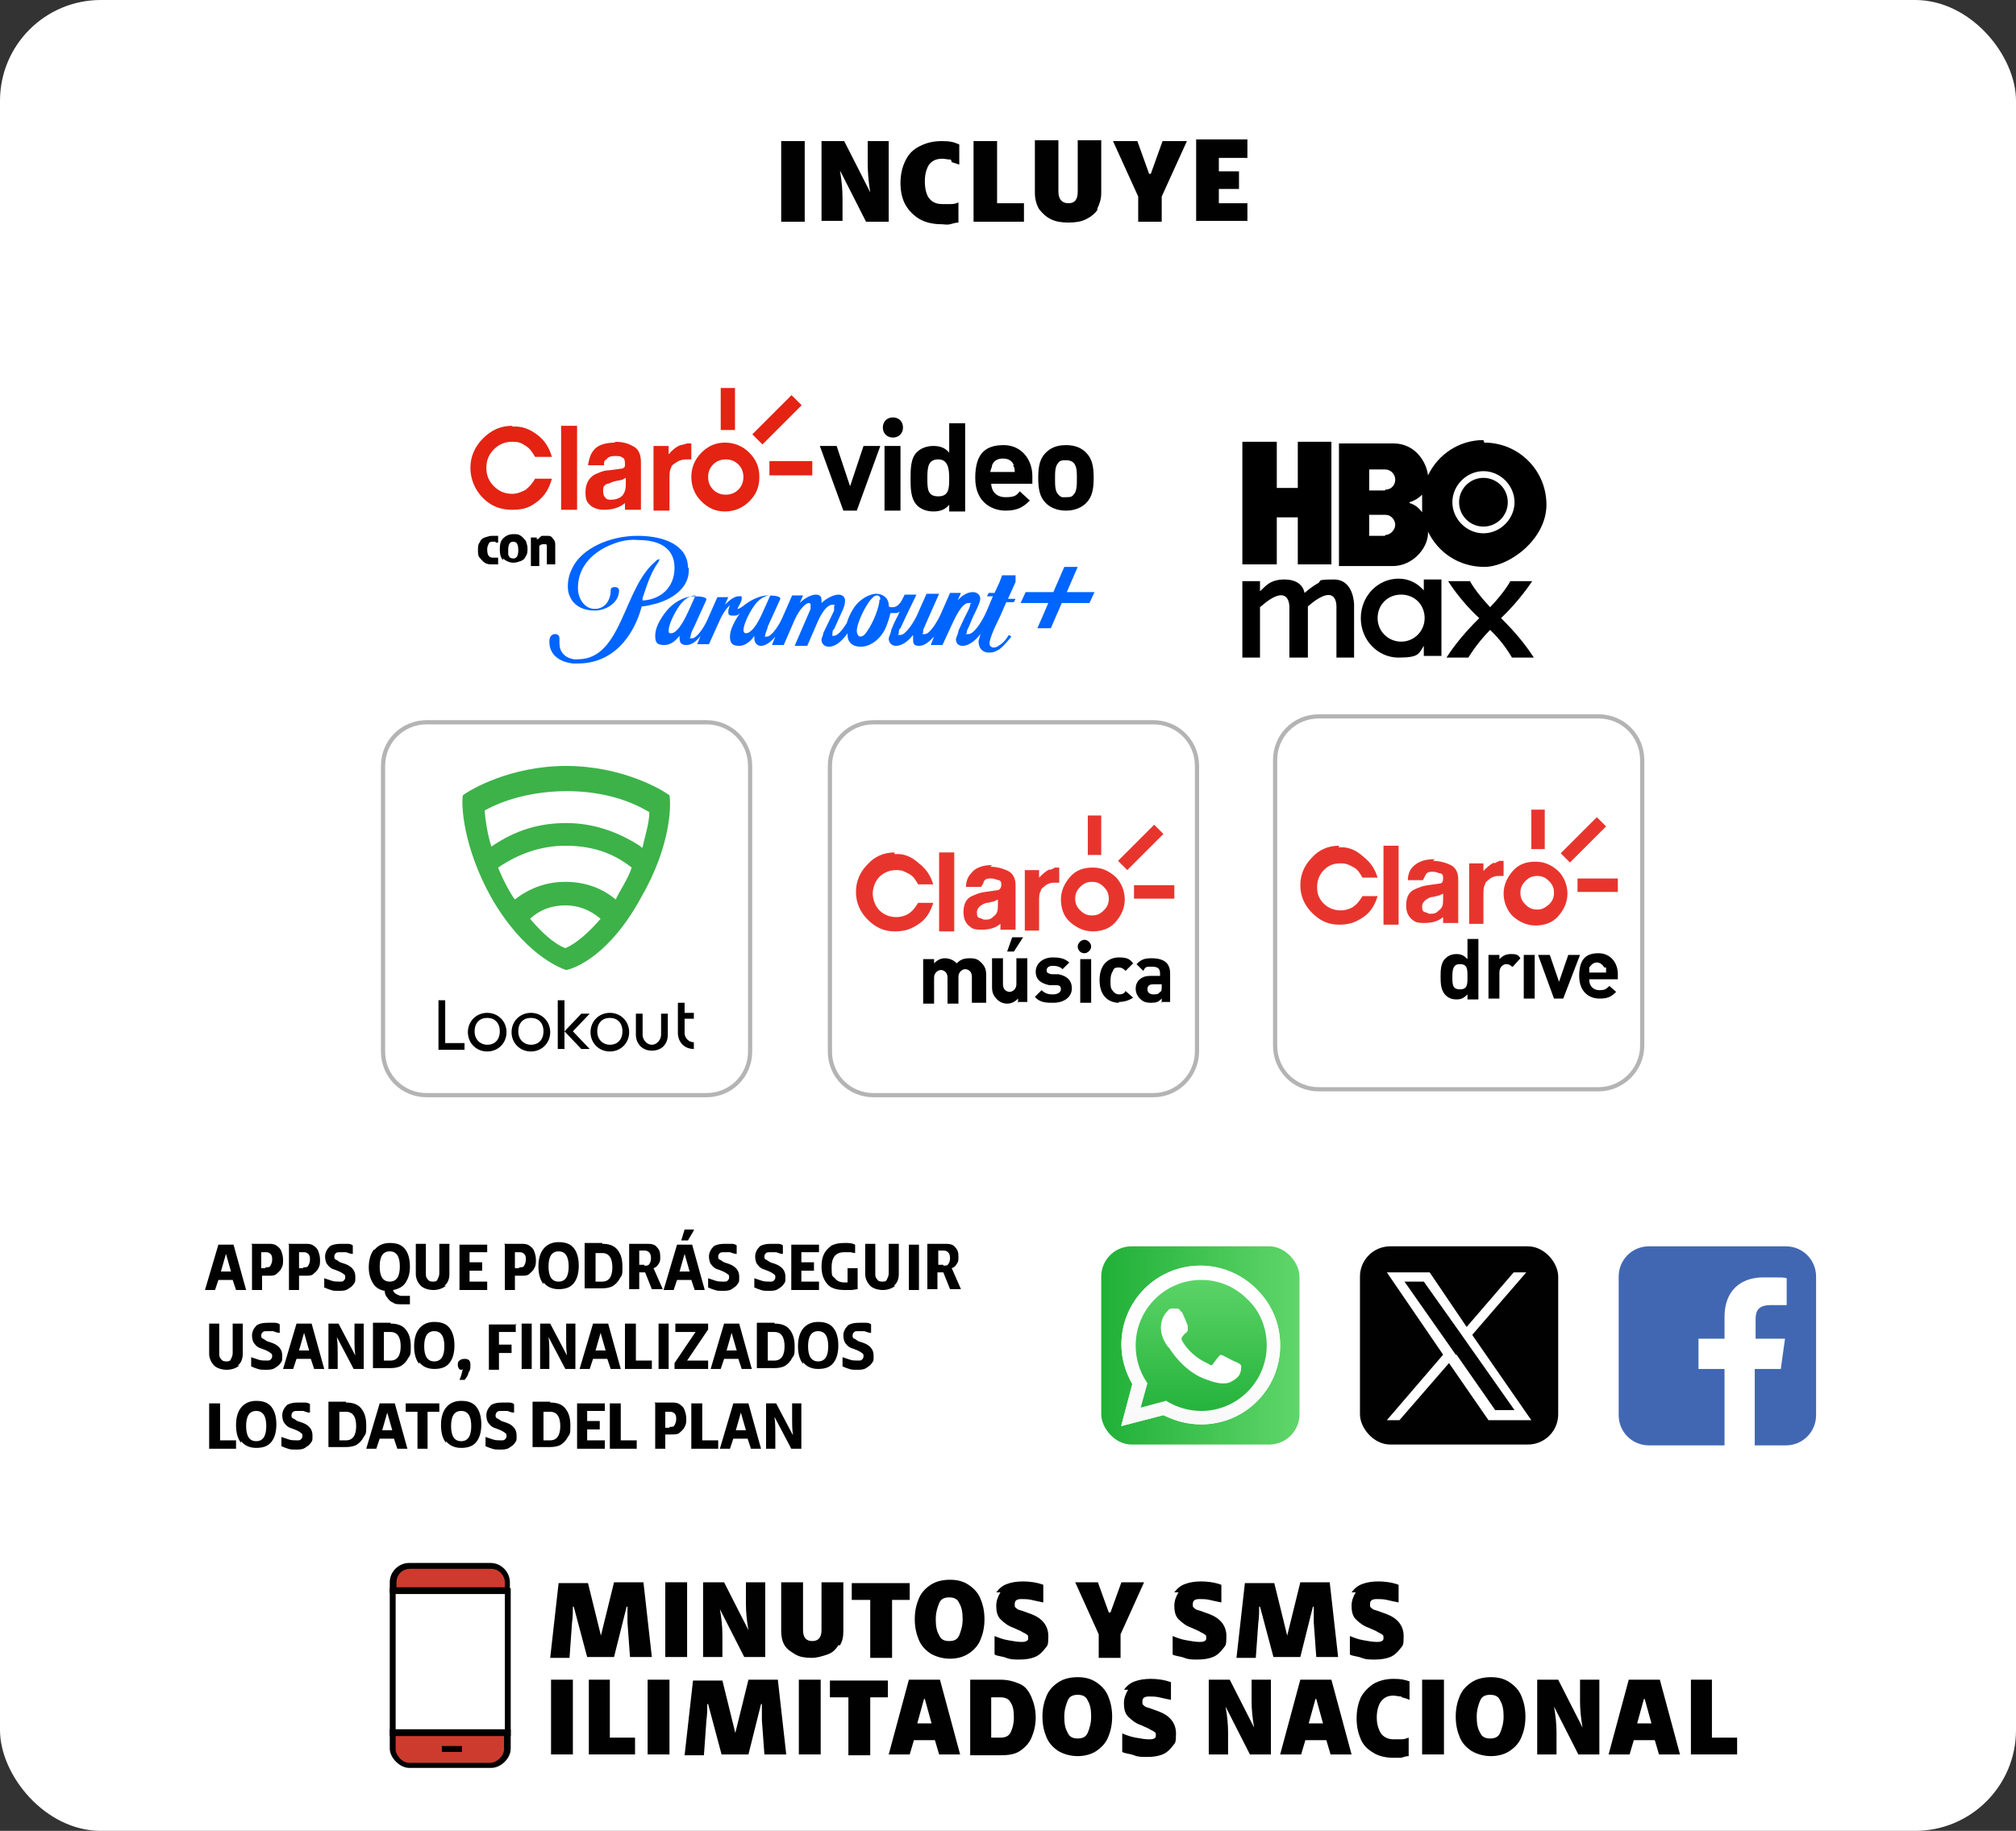<?xml version="1.0" encoding="UTF-8"?>
<svg id="Capa_1" xmlns="http://www.w3.org/2000/svg" version="1.1" xmlns:xlink="http://www.w3.org/1999/xlink" viewBox="0 0 240 218">
  <rect x="0" y="0" width="240" height="218" fill="#333333" stroke="none"/>
  <!-- Generator: Adobe Illustrator 29.5.1, SVG Export Plug-In . SVG Version: 2.1.0 Build 141)  -->
  <defs>
    <style>
      .st0 {
        fill: #4267b2;
      }

      .st1 {
        fill: url(#linear-gradient2);
      }

      .st2, .st3, .st4 {
        fill: #fff;
      }

      .st5 {
        fill: url(#linear-gradient1);
      }

      .st3 {
        fill-rule: evenodd;
      }

      .st6 {
        fill: none;
      }

      .st7 {
        fill: #e42313;
      }

      .st8 {
        isolation: isolate;
      }

      .st4 {
        stroke: #b4b4b4;
        stroke-miterlimit: 10;
        stroke-width: .5px;
      }

      .st9 {
        fill: #3db249;
      }

      .st10 {
        fill: #0064ff;
      }

      .st11 {
        fill: #cd3b2e;
      }

      .st12 {
        fill: #000100;
      }

      .st13 {
        fill: #e7352e;
      }

      .st14 {
        fill: url(#linear-gradient);
      }
    </style>
    <linearGradient id="linear-gradient" x1="131.1" y1="160.3" x2="154.7" y2="160.3" gradientUnits="userSpaceOnUse">
      <stop offset="0" stop-color="#20b038"/>
      <stop offset="1" stop-color="#60d66a"/>
    </linearGradient>
    <linearGradient id="linear-gradient1" x1="142.9" y1="169.4" x2="142.9" y2="151.1" xlink:href="#linear-gradient"/>
    <linearGradient id="linear-gradient2" x1="142.9" y1="169.7" x2="142.9" y2="150.8" gradientUnits="userSpaceOnUse">
      <stop offset="0" stop-color="#f9f9f9"/>
      <stop offset="1" stop-color="#fff"/>
    </linearGradient>
  </defs>
  <rect class="st2" y="0" width="240" height="218" rx="12" ry="12"/>
  <g>
    <g>
      <g>
        <g>
          <path class="st12" d="M101.9,60.8h-1.5l-2.8-7.7h2l1.6,4.8,1.6-4.8h2l-2.8,7.7h0Z"/>
          <path class="st12" d="M106.3,52.1c-.7,0-1.2-.5-1.2-1.2s.5-1.2,1.2-1.2,1.2.5,1.2,1.2-.5,1.2-1.2,1.2ZM105.3,60.8v-7.7h1.9v7.7h-1.9Z"/>
          <path class="st12" d="M113,60.8v-.7c-.5.6-1.1.8-1.9.8s-1.5-.3-1.9-.7c-.8-.8-.8-2.1-.8-3.2s0-2.5.8-3.2c.4-.4,1.1-.7,1.9-.7s1.4.2,1.9.8v-3.5h1.9v10.5h-1.9ZM111.7,54.7c-1.2,0-1.3.9-1.3,2.2s0,2.2,1.3,2.2,1.3-1,1.3-2.2-.2-2.2-1.3-2.2Z"/>
          <path class="st12" d="M118,57.5c0,1,.6,1.7,1.7,1.7s1.3-.2,1.7-.7l1.2,1.1c-.8.8-1.5,1.2-2.9,1.2s-3.6-.8-3.6-3.9,1.4-3.9,3.4-3.9,3.4,1.6,3.4,3.7v.9h-4.9ZM120.7,55.4c-.2-.5-.6-.8-1.3-.8s-1.1.3-1.3.8c0,.3-.2.5-.2.8h2.9c0-.3,0-.5-.2-.8h0Z"/>
          <path class="st12" d="M129.3,59.9c-.5.5-1.3.9-2.4.9s-1.9-.4-2.4-.9c-.7-.7-.9-1.6-.9-3s.2-2.3.9-3c.5-.5,1.2-.9,2.4-.9s1.9.4,2.4.9c.7.7.9,1.6.9,3s-.2,2.3-.9,3ZM127.8,55.1c-.2-.2-.5-.3-.9-.3s-.7,0-.9.3c-.4.4-.4,1.1-.4,1.9s0,1.5.4,1.9.5.3.9.3.7,0,.9-.3c.4-.4.4-1.1.4-1.9s0-1.5-.4-1.9Z"/>
        </g>
        <rect class="st7" x="89.2" y="49.2" width="6.6" height="1.7" transform="translate(-8.3 80) rotate(-45)"/>
        <rect class="st7" x="85.8" y="46.2" width="1.7" height="5"/>
        <rect class="st7" x="91.6" y="54.9" width="5.1" height="1.7"/>
        <g>
          <path class="st7" d="M87.9,58.3c-.4.4-.9.6-1.5.6s-1.1-.2-1.5-.6c-.4-.4-.6-.9-.6-1.5s.2-1.1.6-1.5c.4-.4.9-.6,1.5-.6s1.1.2,1.5.6c.4.4.6.9.6,1.5s-.2,1.1-.6,1.5M89.2,53.9c-.8-.8-1.8-1.2-2.9-1.2s-2,.4-2.8,1.2-1.2,1.8-1.2,2.9.4,2.1,1.2,2.9c.8.8,1.7,1.2,2.8,1.2s2.1-.4,2.9-1.2c.8-.8,1.2-1.7,1.2-2.9s-.4-2.1-1.2-2.9"/>
          <path class="st7" d="M61,50.7c-1.4,0-2.5.5-3.5,1.5s-1.5,2.2-1.5,3.5.5,2.6,1.5,3.6,2.1,1.4,3.5,1.4,2.1-.3,3-1,1.4-1.6,1.7-2.7h-2c-.3.5-.6.9-1.1,1.3-.5.3-1.1.5-1.6.5-.9,0-1.6-.3-2.2-.9-.6-.6-.9-1.3-.9-2.2s.3-1.6.9-2.2c.6-.6,1.3-.9,2.2-.9s1.1.2,1.6.5.8.8,1.1,1.3h2c-.3-1.1-.9-2-1.7-2.6-.9-.7-1.9-1.1-3-1"/>
          <path class="st7" d="M74.1,57.1l.4-.2v.8c0,.7-.2,1.1-.5,1.4-.4.3-.8.4-1.2.4s-.5,0-.7-.2-.3-.4-.3-.8,0-.7.5-.9c.2,0,.5-.2.9-.3l1-.2h-.1ZM73.3,52.7c-1.3,0-2.2.3-2.7,1-.3.4-.5,1-.6,1.7h1.9c0-.3,0-.6.3-.7.2-.3.5-.4,1-.4s.7,0,.9.2c.2,0,.3.3.3.7s0,.5-.4.6l-1.5.2c-.7,0-1.2.3-1.7.5-.7.4-1.1,1.1-1.1,2.1s.2,1.2.6,1.6c.4.3.9.5,1.6.5,1.1,0,1.9-.3,2.5-.8v.8h1.9v-5.7c0-.9-.3-1.6-1-1.9-.7-.4-1.4-.5-2.2-.5"/>
          <rect class="st7" x="66.8" y="50.7" width="1.9" height="10"/>
          <path class="st7" d="M81,53c-.5.2-1,.6-1.4,1.1v-1h-1.8v7.7h1.9v-3.7c0-.6,0-1.1.2-1.4,0-.3.4-.5.7-.7s.7-.3,1.1-.3h.6v-1.9h-.5l-.7.2h0Z"/>
        </g>
      </g>
      <path class="st10" d="M81.9,67.6c0-2.6-2.7-3.8-6-3.8s-6.7,1.5-7.8,3.9c-.3.6-.5,1.3-.5,2.1s.2,1.2.5,1.7c.5.7,1.4,1.2,2.7,1.2s2.9-.9,2.9-2.4c0,0,0-.4-.5-.4s-.5.3-.5.4c0,1.2-.7,2.2-1.9,2.2s-2-1.2-2-2.5c0-2.7,2-4.4,4.1-5.2,1-.4,2-.6,3.1-.5,2.4,0,4.3.9,4.3,3.3s-1.7,3.8-3.8,3.9v-.3c.5-1.5,1-3.1,1.9-4.3,0,0,0-.2.2-.3h0c-.2,0-.4,0-.5.2-3.9,3.1-4,11.7-9.3,11.7s-.4,0-.5,0c-1.1-.2-1.7-.9-1.7-1.9s0-.5,0-.6c0-.3-.2-.5-.5-.5h0c-.5,0-.7.4-.7.9,0,1.5,1.1,2.4,2.8,2.6h.6c4.1,0,6.6-3.1,7.6-6.8.5,0,1.1-.2,1.6-.3,1.9-.5,4-1.8,4-4v-.3ZM120.7,68.5h-1.4l-.3.8-.6,1.3h-.7l-.2.4h.7l-.8,1.9c-.6,1.3-1.5,2.6-2.1,2.6s-.2,0-.2-.2,0-.2.2-.6.4-1,.6-1.4c.3-.6.8-1.6.8-2s-.3-.8-.9-.8-1.3.4-1.8,1l.4-.9h-1.3l-1.1,2.5c-.4.9-1.3,2.4-1.9,2.4s-.2,0-.2-.2v-.3c0,0,.7-1.6.7-1.6l1.2-2.7h-1.5l-1.2,2.7c-.4.8-1.3,2.2-1.9,2.2s-.2,0-.2-.2h0c0-.2,0-.5.2-.6l.6-1.3,1.3-2.7h-1.4l-.3.6c-.2.4-.6.9-1.1.9s-.4,0-.5-.2c0-.9-.7-1.4-1.5-1.4s-2,.7-2.6,1.6c-.4.6-.7,1.2-.9,1.9-.5.8-1.1,1.5-1.5,1.5s-.2,0-.2-.2,0-.5.2-.6l.9-2c.3-.6.4-1,.4-1.4s-.3-.7-.8-.7-1.4.4-2,1v-.3c0-.5-.2-.7-.7-.7s-1.3.4-1.9,1l.4-.9h-1.3l-1.1,2.5c-.5,1.2-1.4,2.4-1.9,2.4s-.2,0-.2-.2.3-.8.3-1l1.5-3.3c0-.3-.6-.4-1.5-.4s-1.9.5-2.6,1c-.5.4-.8.6-1,.6h0c0-.2.5-.8.5-1.2s0-.3-.4-.3c-.5,0-1.1.5-1.6,1l.4-.9h-1.3l-1.1,2.5c-.5,1.2-1.4,2.4-1.9,2.4s-.2,0-.2-.2.2-.8.4-1.1l1.5-3.3c0-.3-.6-.4-1.5-.4-1.3,0-2.6.9-3.3,1.8-.8,1-1.3,2-1.3,2.9s.3,1.1,1.1,1.1,1.4-.6,1.8-1.1v.3c0,.5.2.8.8.8s1.2-.4,1.7-1.1l-.4,1h1.4l1.4-3.1c.5-1,1-1.5,1.1-1.5h0c0,0-.2.4-.2.7s0,.5.5.5.6,0,.9-.3c-.7,1-1.2,2-1.2,2.8s.3,1.1,1.1,1.1,1.5-.7,1.8-1.2v.3c0,.5.3.9.8.9s1.1-.4,1.7-1.1l-.4,1h1.4l1.3-3c.6-1.3,1.3-2,1.7-2,0,0,.2,0,.2.2h0c0,.2,0,.3,0,.5l-1.9,4.4h1.5l1.3-3c.6-1.3,1.2-1.9,1.7-1.9s.2,0,.2.2,0,.3,0,.5l-1.3,2.7c0,.3-.2.5-.2.8s.2.8.9.8,1.5-.6,2.2-1.6v.2c0,.8.5,1.4,1.6,1.4s2.4-.9,3-2.4c.2-.5.4-1.1.5-1.6,0,0,.3,0,.5,0,.2,0,.4,0,.6-.2l-.2.5c-.3.5-.6,1.2-.8,1.7,0,.3-.2.6-.3,1,0,.5.3.9.9.9s1.4-.5,2-1.3h0v.5c0,.4,0,.8.7.8s1.2-.5,1.8-1.1l-.4,1h1.4l1.2-2.6c.7-1.5,1.3-2.4,1.9-2.4s.2,0,.2.2h0c0,.3-.4,1-.7,1.6-.3.6-.5,1.1-.7,1.5,0,.3-.2.6-.3,1,0,.5.3.8.8.8.8,0,1.7-.8,2.1-1.4,0,.3-.2.6-.2.9,0,.8.5,1.3,1.2,1.3s.9-.2,1.3-.4c.5-.4,1-1,1.4-1.5l-.3-.2c-.3.5-.7,1-1.1,1.2-.2.2-.5.3-.7.3-.3,0-.5-.2-.5-.5s.2-.9.5-1.6c0,0,.4-.9.8-1.7.3-.7.6-1.4.7-1.6h.9l.2-.4h-.9l.9-2v-.8ZM79.9,75.4c-.2,0-.3,0-.3-.3,0-.7.6-2,1.3-3,.5-.7,1.2-1.2,1.9-1.2l-.9,2c-.7,1.5-1.4,2.5-2,2.5ZM88.9,75.4c-.2,0-.3,0-.4-.3,0-.7.6-2,1.3-3,.5-.7,1.2-1.2,1.9-1.2l-.9,2c-.7,1.6-1.4,2.5-2,2.5h.1ZM104.7,71.4c0,.8-.7,2.7-1.5,3.8-.3.5-.6.6-.8.6s-.4-.3-.4-.7c0-.7.7-2.4,1.5-3.5.4-.5.6-.7.9-.7s.4.2.4.5h0ZM127,70.5l1.3-3h-1.6l-1.3,3h-3.3l-.6,1.3h3.3l-1.3,3h1.6l1.3-3h3.3l.6-1.3h-3.3Z"/>
      <g>
        <path class="st12" d="M59,64.5h-.3c-.2,0-.4,0-.5.2s-.2.4-.2.7c0,.7.2,1,.7,1s.2,0,.3,0h.3v.8c-.2,0-.4,0-.7,0s-.6,0-.9-.2-.4-.4-.6-.6-.2-.6-.2-.9,0-.7.2-.9c.1-.3.3-.5.6-.6s.6-.2.9-.2h.7v.8h-.3v-.2Z"/>
        <path class="st12" d="M59.9,66.7c-.3-.3-.4-.7-.4-1.3s.1-1,.4-1.3.7-.5,1.2-.5.6,0,.9.2.4.4.6.6c.1.3.2.6.2.9s0,.7-.2.9c-.1.3-.3.5-.6.6s-.5.2-.9.2-.9-.2-1.2-.5v.2ZM60.6,66.2c0,.2.3.3.5.3.4,0,.6-.3.6-1s-.2-1-.6-1-.6.3-.6,1,0,.6.1.7Z"/>
        <path class="st12" d="M63.9,63.8v.4h.1c.1,0,.3-.3.5-.4.2,0,.4,0,.6,0,.3,0,.5,0,.7.3.2.2.3.4.3.7v2.4h-1v-2.1c0,0,0-.3-.1-.3,0,0-.2,0-.3,0s-.3,0-.5.2v2.4h-1v-3.4c-.1,0,.9,0,.9,0h-.2Z"/>
      </g>
    </g>
    <g>
      <g>
        <g>
          <path d="M176.6,52.4c-2.9,0-5.4,1.7-6.6,4.2,0,0,0,0,0,0-.2-1.7-1.6-3.8-4.1-3.8h-6.5v14.6h6.4c2.3,0,4.1-2,4.2-3.8,0-.1,0-.2,0-.3,1.2,2.5,3.7,4.2,6.7,4.2s7.4-3.3,7.4-7.4-3.3-7.4-7.4-7.4ZM164.9,63.8h-1.9v-2.5h1.9c.8,0,1.2.7,1.2,1.2s-.5,1.2-1.2,1.2ZM164.9,58.4h-1.9v-2.5h1.9c.7,0,1.2.6,1.2,1.2s-.4,1.2-1.2,1.2h0ZM167.8,59.8c.4-.1,1-.4,1.5-.9,0,.7,0,1.4,0,2.1-.5-.7-1.1-1-1.5-1.1h0ZM176.6,63.5c-2,0-3.7-1.7-3.7-3.7,0-2,1.7-3.7,3.7-3.7s3.7,1.7,3.7,3.7h0c0,2-1.7,3.7-3.7,3.7h0Z"/>
          <circle cx="176.6" cy="59.8" r="2.9"/>
        </g>
        <polygon points="154.5 52.6 154.5 58.1 152 58.1 152 52.6 147.9 52.6 147.9 67.2 152 67.2 152 61.6 154.5 61.6 154.5 67.2 158.5 67.2 158.5 52.6 154.5 52.6"/>
      </g>
      <g>
        <path d="M172.4,69.2s1.4,2.3,3.7,4.4c-.7.7-2.5,2.5-3.9,4.7h2.6c1-1.6,2-2.7,2.6-3.3.6.6,1.6,1.6,2.6,3.3h2.6c-1.4-2.2-3.2-4-3.9-4.7,2.3-2.2,3.7-4.4,3.7-4.4h-2.6s-.6,1.2-2.4,3.1c-1.8-1.9-2.4-3.1-2.4-3.1h-2.6Z"/>
        <path d="M155.7,78.3v-6.1c3.6-3.1,3.4.1,3.4.1v6h2.1v-6.3s0-3-2.4-3-1.3.2-2,.5c0,0-.7.4-1.5,1.1-.1-.6-.6-1.6-2.4-1.6s-2.3.9-2.9,1.4v-1.2h-2.1v9.1h2.1v-6c3.6-3.2,3.5,0,3.5,0v6h2.1Z"/>
        <path d="M169.5,69.2v1.1c-.7-.8-1.7-1.4-3-1.4-2.5,0-4.5,2.1-4.5,4.7s2,4.7,4.5,4.7,2.4-.5,3-1.4v1.2h2.1v-9.1h-2.1ZM166.8,76.4c-1.5,0-2.8-1.2-2.8-2.8s1.2-2.8,2.8-2.8,2.8,1.2,2.8,2.8c0,1.5-1.2,2.8-2.8,2.8Z"/>
      </g>
    </g>
  </g>
  <g>
    <g>
      <path class="st4" d="M89.3,125.2v-34c0-2.9-2.3-5.2-5.2-5.2h-33.3c-2.9,0-5.2,2.3-5.2,5.2v34c0,2.9,2.3,5.2,5.2,5.2h33.3c2.9,0,5.2-2.3,5.2-5.2Z"/>
      <g>
        <path class="st9" d="M79.7,94.7c-.9-.7-5.7-3.5-12.3-3.5s-11.4,2.8-12.3,3.5c-.2,1.1,0,6.1,3.4,12.2,3.8,6.6,8,8.3,8.9,8.6h0c1.1-.2,5.2-1.8,8.9-8.6,3.6-6.2,3.6-11.1,3.4-12.2ZM67.3,112.9h0c-1.5-.6-2.9-2-4.2-3.5,1.3-1.2,2.8-1.6,4.2-1.6h0c1.5,0,2.9.5,4.2,1.6-1.3,1.5-2.8,2.9-4.2,3.5ZM73.3,107.1c-1.8-1.5-3.9-2.1-6-2.1h0c-2,0-4.1.6-6,2.1-.5-.6-1.5-2.5-2-3.8,2.5-1.7,5.2-2.6,8-2.6h0c2.9,0,5.5.7,7.9,2.6-.4,1.3-1.5,2.9-1.9,3.8ZM76.3,100.8c-2.9-1.9-5.9-2.8-8.9-2.8h0c-3.1,0-6,.8-8.9,2.8-.4-1.2-.7-2.9-.8-4.3,2.9-1.6,6.5-2.3,9.8-2.3h0c3.3,0,6.8.7,9.8,2.5,0,1.4-.6,3.1-.8,4.2h-.2Z"/>
        <g>
          <path d="M52.2,119.1h.8v5.1h2.3v.8h-3.1v-5.8h0Z"/>
          <path d="M72.6,120.6c-1.3,0-2.3,1-2.3,2.3s1,2.3,2.3,2.3,2.3-1,2.3-2.3-1-2.3-2.3-2.3ZM72.6,124.4c-.8,0-1.5-.6-1.5-1.6s.6-1.6,1.5-1.6,1.5.6,1.5,1.6-.6,1.6-1.5,1.6Z"/>
          <path d="M63.2,120.6c-1.3,0-2.3,1-2.3,2.3s1,2.3,2.3,2.3,2.3-1,2.3-2.3-1-2.3-2.3-2.3ZM63.2,124.4c-.8,0-1.5-.6-1.5-1.6s.6-1.6,1.5-1.6,1.5.6,1.5,1.6-.6,1.6-1.5,1.6Z"/>
          <path d="M58,120.6c-1.3,0-2.3,1-2.3,2.3s1,2.3,2.3,2.3,2.3-1,2.3-2.3-1-2.3-2.3-2.3ZM58,124.4c-.8,0-1.5-.6-1.5-1.6s.6-1.6,1.5-1.6,1.5.6,1.5,1.6-.6,1.6-1.5,1.6Z"/>
          <path d="M78.7,120.7v2.5c0,.6-.5,1.2-1.1,1.2s-1.1-.6-1.1-1.2v-2.5h-.8v2.5c0,1,.7,1.9,1.9,1.9s1.9-.8,1.9-1.9v-2.5h-.8Z"/>
          <path d="M82.6,121.3v-.7h-1.1v-1.2h-.8v3.6c0,1,.7,1.9,1.9,1.9v-.8c-.6,0-1.1-.5-1.1-1.1v-1.7h1.1Z"/>
          <rect x="66.4" y="119.1" width=".8" height="5.8"/>
          <polygon points="70.2 120.7 69.2 120.7 67.2 122.8 69.2 124.9 70.2 124.9 68.2 122.8 70.2 120.7"/>
        </g>
      </g>
    </g>
    <circle cx="176.6" cy="112.1" r=".8"/>
    <g>
      <path class="st4" d="M190.3,129.7h-33.3c-2.9,0-5.2-2.3-5.2-5.2v-34c0-2.9,2.3-5.2,5.2-5.2h33.3c2.9,0,5.2,2.3,5.2,5.2v34c0,2.9-2.4,5.2-5.2,5.2Z"/>
      <g>
        <path d="M174.7,118.9v-.5c-.4.4-.7.6-1.3.6s-1-.2-1.3-.5c-.6-.6-.6-1.5-.6-2.2s0-1.7.6-2.2c.3-.3.7-.5,1.3-.5s.9.2,1.3.6v-2.4h1.3v7.2h-1.3ZM173.8,114.8c-.8,0-.9.6-.9,1.5s0,1.5.9,1.5.9-.6.9-1.5,0-1.5-.9-1.5ZM180,115.1c-.2-.2-.4-.3-.7-.3s-.8.3-.8,1v3.1h-1.3v-5.2h1.3v.5c.3-.3.7-.6,1.3-.6s.9,0,1.2.5l-.9,1ZM181.4,118.9v-5.2h1.3v5.2h-1.3ZM186,118.9h-1l-1.9-5.2h1.4l1.1,3.2,1.1-3.2h1.4l-2,5.2h0ZM189.2,116.7c0,.6.4,1.2,1.2,1.2s.8-.2,1.2-.5l.8.7c-.6.6-1,.8-2,.8s-2.4-.6-2.4-2.7.9-2.7,2.3-2.7,2.3,1.1,2.3,2.5v.6h-3.4ZM191,115.2c-.2-.3-.5-.6-.9-.6s-.7.3-.9.6c0,.2,0,.4,0,.6h2c0-.3,0-.4,0-.6h0Z"/>
        <path class="st13" d="M185.8,101.6l4.3-4.3,1.1,1.1-4.3,4.3-1.1-1.1ZM183.9,96.4h-1.6v4.7h1.6v-4.7ZM187.8,106.2h4.8v-1.6h-4.8v1.6ZM184.4,107.7c.4-.4.6-.8.6-1.4s-.2-1-.6-1.4c-.4-.4-.8-.6-1.4-.6s-1,.2-1.4.6-.6.8-.6,1.4.2,1,.6,1.4c.4.4.8.6,1.4.6s.9-.2,1.4-.6M185.5,103.7c.7.7,1.1,1.7,1.1,2.7s-.4,1.9-1.1,2.7-1.7,1.1-2.7,1.1-1.9-.4-2.7-1.1c-.7-.7-1.1-1.7-1.1-2.7s.4-1.9,1.1-2.7,1.6-1.1,2.7-1.1,1.9.4,2.7,1.1M159.4,100.7c-1.3,0-2.4.5-3.2,1.4-.9.9-1.4,2-1.4,3.3s.5,2.4,1.4,3.3,1.9,1.4,3.2,1.4,2-.3,2.9-.9,1.4-1.5,1.7-2.5h-1.8c-.3.5-.6.9-1,1.2s-1,.5-1.6.5c-.8,0-1.5-.3-2-.8-.6-.6-.8-1.2-.8-2s.3-1.5.8-2c.6-.6,1.2-.8,2-.8s1,.2,1.6.5c.5.3.7.7,1,1.2h1.8c-.3-1-.8-1.8-1.7-2.5-.9-.8-1.8-1.2-2.9-1.1M170.6,106.8c-.4,0-.6.2-.8.3-.3.2-.5.5-.5.8s0,.6.3.7c.2,0,.4.2.6.2.5,0,.7,0,1.1-.4.4-.3.5-.6.5-1.3v-.7l-.4.2-.8.2h0ZM170.6,102.5c.7,0,1.5.2,2.1.5.6.3.9.9.9,1.7v5.2h-1.8v-.7c-.6.5-1.3.7-2.3.7s-1.1-.2-1.5-.5c-.4-.4-.6-.9-.6-1.6,0-.9.3-1.6,1-1.9s.9-.4,1.6-.5l1.4-.2c.3,0,.4-.3.4-.6s0-.5-.3-.6c-.2,0-.5-.2-.9-.2s-.7,0-.9.4c0,0-.2.4-.3.6h-1.8c0-.6.2-1.2.6-1.6.6-.6,1.4-.9,2.6-.9M166.5,100.7h-1.8v9.4h1.8v-9.4ZM177.9,102.7c-.5.2-.9.6-1.3,1v-.9h-1.7v7.2h1.7v-3.4c0-.6,0-1,.2-1.3,0-.3.4-.5.6-.7.3-.2.6-.3,1-.3h.6v-1.8h-.5l-.6.3h0Z"/>
      </g>
    </g>
    <g>
      <path class="st4" d="M142.5,125.2v-34c0-2.9-2.3-5.2-5.2-5.2h-33.3c-2.9,0-5.2,2.3-5.2,5.2v34c0,2.9,2.3,5.2,5.2,5.2h33.3c2.9,0,5.2-2.4,5.2-5.2Z"/>
      <g>
        <path d="M115.7,119.4v-3.1c0-.7-.5-.9-.8-.9s-.8.3-.8.9v3.2h-1.3v-3.1c0-.7-.5-.9-.8-.9s-.8.3-.8.9v3.1h-1.3v-5.3h1.3v.5c.4-.4.8-.6,1.3-.6s1,.2,1.4.6c.5-.5.9-.6,1.6-.6s1,.2,1.3.5c.5.5.6.9.6,1.5v3.3h-1.5,0ZM121.2,119.4v-.5c-.4.4-.8.6-1.3.6s-.9-.2-1.2-.5c-.5-.5-.6-.9-.6-1.5v-3.4h1.3v3.1c0,.7.5.9.8.9s.8-.3.8-.9v-3.1h1.3v5.2h-1.2ZM120.7,113.3h-.8l.6-1.7h1.3l-1.1,1.7ZM125.4,119.4c-.8,0-1.6,0-2.2-.7l.8-.8c.5.5,1,.5,1.4.5s.9-.2.9-.6-.2-.5-.6-.5h-.8c-.9-.2-1.6-.6-1.6-1.6s.9-1.7,2-1.7,1.5.2,2,.6l-.8.8c-.3-.3-.7-.4-1.2-.4s-.7.3-.7.5,0,.4.6.5h.8c1,.2,1.6.7,1.6,1.7s-.9,1.7-2.2,1.7ZM129.1,113.5c-.5,0-.8-.4-.8-.8s.4-.8.8-.8.8.4.8.8-.4.8-.8.8ZM128.6,119.4v-5.2h1.3v5.2h-1.3ZM133.2,119.4c-1,0-2.3-.6-2.3-2.7s1.3-2.7,2.3-2.7,1.3.2,1.7.7l-.9.9c-.3-.3-.5-.4-.8-.4s-.6,0-.7.4c-.2.3-.3.6-.3,1.2s0,.9.3,1.2c.2.3.5.4.7.4s.6,0,.8-.4l.9.8c-.5.3-1,.5-1.7.5ZM138.3,119.4v-.5c-.4.4-.6.5-1.3.5s-1-.2-1.3-.5-.5-.7-.5-1.2c0-.8.6-1.5,1.7-1.5h1.2v-.3c0-.6-.3-.8-1-.8s-.7,0-1,.5l-.8-.8c.6-.6,1-.7,1.8-.7,1.5,0,2.2.6,2.2,1.8v3.4h-1.1ZM138.3,117.2h-1c-.5,0-.7.2-.7.6s.3.6.7.6.6,0,.8-.3c.2,0,.2-.4.2-.6v-.3h0Z"/>
        <path class="st13" d="M131.4,108.4c.4-.4.6-.8.6-1.4s-.2-1-.6-1.4-.8-.6-1.4-.6-1,.2-1.4.6-.6.8-.6,1.4.2,1,.6,1.4.8.6,1.4.6,1-.2,1.4-.6M132.8,104.4c.7.7,1.1,1.7,1.1,2.7s-.4,1.9-1.1,2.7-1.7,1.1-2.7,1.1-1.9-.4-2.7-1.1-1.1-1.7-1.1-2.7.4-1.9,1.1-2.7,1.6-1.1,2.7-1.1,1.9.4,2.7,1.1M106.5,101.5c-1.3,0-2.4.5-3.2,1.4-.9.9-1.4,2-1.4,3.3s.5,2.4,1.4,3.3,1.9,1.4,3.2,1.4,2-.3,2.9-.9,1.4-1.5,1.7-2.5h-1.8c-.3.5-.6.9-1,1.2s-1,.5-1.6.5c-.8,0-1.5-.3-2-.8s-.8-1.3-.8-2,.3-1.5.8-2,1.2-.8,2-.8,1,.2,1.6.5c.5.3.7.7,1,1.2h1.8c-.3-1-.8-1.8-1.7-2.5-.9-.8-1.8-1.2-2.9-1.1M117.6,107.5c-.4,0-.6.2-.8.3-.3.2-.5.5-.5.8s0,.6.3.7c.2,0,.4.2.6.2.5,0,.7,0,1.1-.4.4-.3.5-.6.5-1.3v-.7l-.4.2s-.8.2-.8.2ZM117.9,103.2c.7,0,1.5.2,2.1.5.6.3.9.9.9,1.7v5.3h-1.8v-.7c-.6.5-1.3.7-2.3.7s-1.1-.2-1.5-.5c-.4-.4-.6-.9-.6-1.6,0-.9.3-1.6,1-1.9s.9-.4,1.6-.5l1.4-.2c.3,0,.5-.3.5-.6s0-.5-.3-.6c-.2,0-.5-.2-.9-.2s-.7,0-.9.4c0,.2-.2.4-.3.6h-1.8c0-.6.2-1.2.6-1.6.4-.6,1.3-1,2.5-1M113.6,101.5h-1.8v9.4h1.8v-9.4ZM125,103.5c-.5.2-.9.6-1.3,1v-.9h-1.7v7.2h1.7v-3.4c0-.6,0-1,.2-1.3,0-.3.4-.5.6-.7.3-.2.6-.3,1-.3h.6v-1.8h-.5l-.6.3h0ZM134.2,103.6l4.3-4.3-1.1-1.1-4.3,4.3,1.1,1.1ZM131.1,97.1h-1.6v4.7h1.6v-4.7ZM135,107h4.8v-1.6h-4.8v1.6Z"/>
      </g>
    </g>
  </g>
  <g class="st8">
    <g class="st8">
      <path class="st12" d="M28.1,153.6l-.4-1.2h-1.7l-.4,1.2h-1.2l1.6-5.4h1.8l1.5,5.4h-1.2ZM27.5,151.4l-.6-2.1h0l-.6,2.1h1.3Z"/>
      <path class="st12" d="M29.9,148.1h2c.4,0,.7,0,1,.2.3.2.5.4.6.7.1.3.2.6.2,1s0,.7-.2,1c-.1.3-.4.5-.6.7s-.6.2-1,.2h-.7v1.7h-1.2v-5.4ZM31.6,150.9c.3,0,.5,0,.6-.2s.2-.4.2-.7,0-.5-.2-.7-.4-.2-.6-.2h-.5v1.9h.5Z"/>
      <path class="st12" d="M34.3,148.1h2c.4,0,.7,0,1,.2.3.2.5.4.6.7.1.3.2.6.2,1s0,.7-.2,1c-.1.3-.4.5-.6.7s-.6.2-1,.2h-.7v1.7h-1.2v-5.4ZM36.1,150.9c.3,0,.5,0,.6-.2s.2-.4.2-.7,0-.5-.2-.7-.4-.2-.6-.2h-.5v1.9h.5Z"/>
      <path class="st12" d="M39.1,148.5c.4-.3.9-.4,1.5-.4s.5,0,.7,0c.2,0,.5,0,.7.2v1c-.3,0-.5-.1-.8-.2-.3,0-.5,0-.7,0s-.4,0-.5.1-.2.2-.2.4,0,.3.2.4c.1,0,.3.2.5.3l.6.2c.8.3,1.2.8,1.2,1.5s0,.6-.2.9-.4.4-.7.6-.7.2-1.1.2-.6,0-.9-.1-.6-.2-.8-.3v-1.1c.3.1.6.2.9.3s.6.1.9.1.4,0,.5-.1.2-.2.2-.4,0-.3-.2-.4c-.1-.1-.3-.2-.5-.3l-.5-.2c-.4-.1-.7-.3-.9-.6-.2-.2-.3-.6-.3-1s.2-.9.6-1.2Z"/>
      <path class="st12" d="M44.6,148.8c.4-.5,1-.8,1.8-.8s1.4.2,1.8.7c.4.5.6,1.2.6,2.1s-.2,1.4-.5,1.9c-.3.5-.9.8-1.5.9,0,.2.2.4.4.5s.4.2.6.2.3,0,.5,0c.2,0,.3,0,.5,0v1c-.1,0-.3,0-.5,0-.2,0-.4,0-.6,0-.3,0-.7,0-.9-.2-.3-.1-.5-.3-.7-.6-.2-.2-.3-.5-.3-.8-.6-.1-1.1-.4-1.4-.9s-.5-1.1-.5-1.9.2-1.6.6-2.1ZM47.6,150.8c0-1.2-.4-1.8-1.2-1.8s-1.2.6-1.2,1.8.4,1.8,1.2,1.8,1.2-.6,1.2-1.8Z"/>
      <path class="st12" d="M53.1,153.1c-.4.3-.9.5-1.5.5s-1.2-.2-1.5-.5-.6-.8-.6-1.4v-3.6h1.2v3.5c0,.3,0,.5.2.7.1.2.3.3.6.3s.5,0,.6-.3c.1-.2.2-.4.2-.7v-3.5h1.2v3.6c0,.6-.2,1.1-.6,1.4Z"/>
      <path class="st12" d="M58,148.1v1h-2.1v1.2h1.5v1h-1.5v1.3h2.1v1h-3.3v-5.4h3.3Z"/>
      <path class="st12" d="M60,148.1h2c.4,0,.7,0,1,.2.3.2.5.4.6.7.1.3.2.6.2,1s0,.7-.2,1c-.1.3-.4.5-.6.7s-.6.2-1,.2h-.7v1.7h-1.2v-5.4ZM61.8,150.9c.3,0,.5,0,.6-.2s.2-.4.2-.7,0-.5-.2-.7-.4-.2-.6-.2h-.5v1.9h.5Z"/>
      <path class="st12" d="M64.7,152.9c-.4-.5-.6-1.2-.6-2.1s.2-1.6.6-2.1c.4-.5,1-.8,1.8-.8s1.4.2,1.8.7c.4.5.6,1.2.6,2.1s-.2,1.6-.6,2.1c-.4.5-1,.7-1.8.7s-1.4-.3-1.8-.8ZM66.5,152.6c.8,0,1.2-.6,1.2-1.8s-.4-1.8-1.2-1.8-1.2.6-1.2,1.8.4,1.8,1.2,1.8Z"/>
      <path class="st12" d="M71.7,148.1c.8,0,1.4.2,1.8.7.4.5.6,1.1.6,2s0,1-.3,1.4c-.2.4-.5.7-.8.9s-.8.3-1.3.3h-2.1v-5.4h2.1ZM71.7,152.6c.8,0,1.2-.6,1.2-1.7s-.4-1.7-1.2-1.7h-.8v3.4h.8Z"/>
      <path class="st12" d="M74.9,148.1h2.2c.5,0,.9.1,1.1.4.3.3.4.6.4,1.1s0,.6-.2.9-.3.4-.6.5h0c0,0,1.1,2.5,1.1,2.5h-1.3l-.8-2h-.7v2h-1.2v-5.4ZM76.7,150.7c.3,0,.5,0,.6-.2.1-.1.2-.4.2-.7,0-.6-.3-.9-.8-.9h-.6v1.7h.6Z"/>
      <path class="st12" d="M82.7,153.6l-.4-1.2h-1.7l-.4,1.2h-1.2l1.6-5.4h1.8l1.5,5.4h-1.2ZM82.1,151.4l-.6-2.1h0l-.6,2.1h1.3ZM82.6,146.5l-.7,1.2h-.8l.4-1.3h1.1Z"/>
      <path class="st12" d="M84.8,148.5c.4-.3.9-.4,1.5-.4s.5,0,.7,0c.2,0,.5,0,.7.2v1c-.3,0-.5-.1-.8-.2-.3,0-.5,0-.7,0s-.4,0-.5.1-.2.2-.2.4,0,.3.2.4c.1,0,.3.2.5.3l.6.2c.8.3,1.2.8,1.2,1.5s0,.6-.2.9-.4.4-.7.6-.7.2-1.1.2-.6,0-.9-.1-.6-.2-.8-.3v-1.1c.3.1.6.2.9.3s.6.1.9.1.4,0,.5-.1.2-.2.2-.4,0-.3-.2-.4c-.1-.1-.3-.2-.5-.3l-.5-.2c-.4-.1-.7-.3-.9-.6-.2-.2-.3-.6-.3-1s.2-.9.6-1.2Z"/>
      <path class="st12" d="M90.3,148.5c.4-.3.9-.4,1.5-.4s.5,0,.7,0c.2,0,.5,0,.7.2v1c-.3,0-.5-.1-.8-.2-.3,0-.5,0-.7,0s-.4,0-.5.1-.2.2-.2.4,0,.3.2.4c.1,0,.3.2.5.3l.6.2c.8.3,1.2.8,1.2,1.5s0,.6-.2.9-.4.4-.7.6-.7.2-1.1.2-.6,0-.9-.1-.6-.2-.8-.3v-1.1c.3.1.6.2.9.3s.6.1.9.1.4,0,.5-.1.2-.2.2-.4,0-.3-.2-.4c-.1-.1-.3-.2-.5-.3l-.5-.2c-.4-.1-.7-.3-.9-.6-.2-.2-.3-.6-.3-1s.2-.9.6-1.2Z"/>
      <path class="st12" d="M97.5,148.1v1h-2.1v1.2h1.5v1h-1.5v1.3h2.1v1h-3.3v-5.4h3.3Z"/>
      <path class="st12" d="M101.2,149.1c-.2,0-.5,0-.7,0-1,0-1.5.6-1.5,1.8s.1,1,.4,1.3c.2.3.6.5,1.1.5h.4v-1.7h1.2v2.5c-.2,0-.5.1-.8.1-.3,0-.6,0-.8,0-.6,0-1.1-.1-1.5-.3-.4-.2-.7-.6-.9-1-.2-.4-.3-.9-.3-1.5s.1-1.1.3-1.5c.2-.4.5-.7.9-1,.4-.2.9-.3,1.5-.3s.9,0,1.3.2v1c-.2,0-.4-.1-.6-.1Z"/>
      <path class="st12" d="M106.6,153.1c-.4.3-.9.5-1.5.5s-1.2-.2-1.5-.5-.6-.8-.6-1.4v-3.6h1.2v3.5c0,.3,0,.5.2.7.1.2.3.3.6.3s.5,0,.6-.3c.1-.2.2-.4.2-.7v-3.5h1.2v3.6c0,.6-.2,1.1-.6,1.4Z"/>
      <path class="st12" d="M109.4,148.2v5.4h-1.2v-5.4h1.2Z"/>
      <path class="st12" d="M110.4,148.1h2.2c.5,0,.9.1,1.1.4.3.3.4.6.4,1.1s0,.6-.2.9-.3.4-.6.5h0c0,0,1.1,2.5,1.1,2.5h-1.3l-.8-2h-.7v2h-1.2v-5.4ZM112.3,150.7c.3,0,.5,0,.6-.2.1-.1.2-.4.2-.7,0-.6-.3-.9-.8-.9h-.6v1.7h.6Z"/>
      <path class="st12" d="M28.5,162.6c-.4.3-.9.5-1.5.5s-1.2-.2-1.5-.5-.6-.8-.6-1.4v-3.6h1.2v3.5c0,.3,0,.5.2.7.1.2.3.3.6.3s.5,0,.6-.3c.1-.2.2-.4.2-.7v-3.5h1.2v3.6c0,.6-.2,1.1-.6,1.4Z"/>
      <path class="st12" d="M30.4,157.9c.4-.3.9-.4,1.5-.4s.5,0,.7,0c.2,0,.5,0,.7.2v1c-.3,0-.5-.1-.8-.2-.3,0-.5,0-.7,0s-.4,0-.5.1-.2.2-.2.4,0,.3.2.4c.1,0,.3.2.5.3l.6.2c.8.3,1.2.8,1.2,1.5s0,.6-.2.9-.4.4-.7.6-.7.2-1.1.2-.6,0-.9-.1-.6-.2-.8-.3v-1.1c.3.1.6.2.9.3s.6.1.9.1.4,0,.5-.1.2-.2.2-.4,0-.3-.2-.4c-.1-.1-.3-.2-.5-.3l-.5-.2c-.4-.1-.7-.3-.9-.6-.2-.2-.3-.6-.3-1s.2-.9.6-1.2Z"/>
      <path class="st12" d="M37.4,163l-.4-1.2h-1.7l-.4,1.2h-1.2l1.6-5.4h1.8l1.5,5.4h-1.2ZM36.8,160.8l-.6-2.1h0l-.6,2.1h1.3Z"/>
      <path class="st12" d="M39.1,157.6h1.2l2,3.8h0c-.1-.7-.1-1.3-.1-1.9v-1.9h1.1v5.4h-1.2l-2-3.8h0c.1.7.1,1.4.1,1.9v1.9h-1.1v-5.4Z"/>
      <path class="st12" d="M46.5,157.6c.8,0,1.4.2,1.8.7.4.5.6,1.1.6,2s0,1-.3,1.4c-.2.4-.5.7-.8.9s-.8.3-1.3.3h-2.1v-5.4h2.1ZM46.5,162c.8,0,1.2-.6,1.2-1.7s-.4-1.7-1.2-1.7h-.8v3.4h.8Z"/>
      <path class="st12" d="M49.9,162.4c-.4-.5-.6-1.2-.6-2.1s.2-1.6.6-2.1c.4-.5,1-.8,1.8-.8s1.4.2,1.8.7c.4.5.6,1.2.6,2.1s-.2,1.6-.6,2.1c-.4.5-1,.7-1.8.7s-1.4-.3-1.8-.8ZM51.7,162.1c.8,0,1.2-.6,1.2-1.8s-.4-1.8-1.2-1.8-1.2.6-1.2,1.8.4,1.8,1.2,1.8Z"/>
      <path class="st12" d="M55,163.1c-.2,0-.3,0-.4-.2s-.1-.3-.1-.4,0-.4.2-.5c.1-.1.3-.2.6-.2.5,0,.7.2.7.7s0,.6-.2.9c-.1.4-.3.7-.5.9h-.6c.2-.4.3-.9.4-1.3Z"/>
      <path class="st12" d="M61.4,157.6v1h-2v1.5h1.5v1h-1.5v2h-1.2v-5.4h3.3Z"/>
      <path class="st12" d="M63.3,157.6v5.4h-1.2v-5.4h1.2Z"/>
      <path class="st12" d="M64.3,157.6h1.2l2,3.8h0c-.1-.7-.1-1.3-.1-1.9v-1.9h1.1v5.4h-1.2l-2-3.8h0c.1.7.1,1.4.1,1.9v1.9h-1.1v-5.4Z"/>
      <path class="st12" d="M72.7,163l-.4-1.2h-1.7l-.4,1.2h-1.2l1.6-5.4h1.8l1.5,5.4h-1.2ZM72.1,160.8l-.6-2.1h0l-.6,2.1h1.3Z"/>
      <path class="st12" d="M75.7,157.6v4.4h1.9v1h-3.2v-5.4h1.2Z"/>
      <path class="st12" d="M79.6,157.6v5.4h-1.2v-5.4h1.2Z"/>
      <path class="st12" d="M84.3,157.6v.7l-2.5,3.7h2.5s0,1,0,1h-4v-.7l2.5-3.7h-2.4s0-1,0-1h3.9Z"/>
      <path class="st12" d="M88.3,163l-.4-1.2h-1.7l-.4,1.2h-1.2l1.6-5.4h1.8l1.5,5.4h-1.2ZM87.7,160.8l-.6-2.1h0l-.6,2.1h1.3Z"/>
      <path class="st12" d="M92.2,157.6c.8,0,1.4.2,1.8.7.4.5.6,1.1.6,2s0,1-.3,1.4c-.2.4-.5.7-.8.9s-.8.3-1.3.3h-2.1v-5.4h2.1ZM92.2,162c.8,0,1.2-.6,1.2-1.7s-.4-1.7-1.2-1.7h-.8v3.4h.8Z"/>
      <path class="st12" d="M95.6,162.4c-.4-.5-.6-1.2-.6-2.1s.2-1.6.6-2.1c.4-.5,1-.8,1.8-.8s1.4.2,1.8.7c.4.5.6,1.2.6,2.1s-.2,1.6-.6,2.1c-.4.5-1,.7-1.8.7s-1.4-.3-1.8-.8ZM97.4,162.1c.8,0,1.2-.6,1.2-1.8s-.4-1.8-1.2-1.8-1.2.6-1.2,1.8.4,1.8,1.2,1.8Z"/>
      <path class="st12" d="M100.8,157.9c.4-.3.9-.4,1.5-.4s.5,0,.7,0c.2,0,.5,0,.7.2v1c-.3,0-.5-.1-.8-.2-.3,0-.5,0-.7,0s-.4,0-.5.1-.2.2-.2.4,0,.3.2.4c.1,0,.3.2.5.3l.6.2c.8.3,1.2.8,1.2,1.5s0,.6-.2.9-.4.4-.7.6-.7.2-1.1.2-.6,0-.9-.1-.6-.2-.8-.3v-1.1c.3.1.6.2.9.3s.6.1.9.1.4,0,.5-.1.2-.2.2-.4,0-.3-.2-.4c-.1-.1-.3-.2-.5-.3l-.5-.2c-.4-.1-.7-.3-.9-.6-.2-.2-.3-.6-.3-1s.2-.9.6-1.2Z"/>
      <path class="st12" d="M26.2,167.1v4.4h1.9v1h-3.2v-5.4h1.2Z"/>
      <path class="st12" d="M28.7,171.8c-.4-.5-.6-1.2-.6-2.1s.2-1.6.6-2.1c.4-.5,1-.8,1.8-.8s1.4.2,1.8.7c.4.5.6,1.2.6,2.1s-.2,1.6-.6,2.1c-.4.5-1,.7-1.8.7s-1.4-.3-1.8-.8ZM30.5,171.6c.8,0,1.2-.6,1.2-1.8s-.4-1.8-1.2-1.8-1.2.6-1.2,1.8.4,1.8,1.2,1.8Z"/>
      <path class="st12" d="M34,167.4c.4-.3.9-.4,1.5-.4s.5,0,.7,0c.2,0,.5,0,.7.2v1c-.3,0-.5-.1-.8-.2-.3,0-.5,0-.7,0s-.4,0-.5.1-.2.2-.2.4,0,.3.2.4c.1,0,.3.2.5.3l.6.2c.8.3,1.2.8,1.2,1.5s0,.6-.2.9-.4.4-.7.6-.7.2-1.1.2-.6,0-.9-.1-.6-.2-.8-.3v-1.1c.3.1.6.2.9.3s.6.1.9.1.4,0,.5-.1.2-.2.2-.4,0-.3-.2-.4c-.1-.1-.3-.2-.5-.3l-.5-.2c-.4-.1-.7-.3-.9-.6-.2-.2-.3-.6-.3-1s.2-.9.6-1.2Z"/>
      <path class="st12" d="M41.2,167c.8,0,1.4.2,1.8.7.4.5.6,1.1.6,2s0,1-.3,1.4c-.2.4-.5.7-.8.9s-.8.3-1.3.3h-2.1v-5.4h2.1ZM41.2,171.5c.8,0,1.2-.6,1.2-1.7s-.4-1.7-1.2-1.7h-.8v3.4h.8Z"/>
      <path class="st12" d="M47.3,172.5l-.4-1.2h-1.7l-.4,1.2h-1.2l1.6-5.4h1.8l1.5,5.4h-1.2ZM46.7,170.3l-.6-2.1h0l-.6,2.1h1.3Z"/>
      <path class="st12" d="M52.3,168.1h-1.4v4.4h-1.2v-4.4h-1.4v-1h4v1Z"/>
      <path class="st12" d="M53.1,171.8c-.4-.5-.6-1.2-.6-2.1s.2-1.6.6-2.1c.4-.5,1-.8,1.8-.8s1.4.2,1.8.7c.4.5.6,1.2.6,2.1s-.2,1.6-.6,2.1c-.4.5-1,.7-1.8.7s-1.4-.3-1.8-.8ZM54.9,171.6c.8,0,1.2-.6,1.2-1.8s-.4-1.8-1.2-1.8-1.2.6-1.2,1.8.4,1.8,1.2,1.8Z"/>
      <path class="st12" d="M58.3,167.4c.4-.3.9-.4,1.5-.4s.5,0,.7,0c.2,0,.5,0,.7.2v1c-.3,0-.5-.1-.8-.2-.3,0-.5,0-.7,0s-.4,0-.5.1-.2.2-.2.4,0,.3.2.4c.1,0,.3.2.5.3l.6.2c.8.3,1.2.8,1.2,1.5s0,.6-.2.9-.4.4-.7.6-.7.2-1.1.2-.6,0-.9-.1-.6-.2-.8-.3v-1.1c.3.1.6.2.9.3s.6.1.9.1.4,0,.5-.1.2-.2.2-.4,0-.3-.2-.4c-.1-.1-.3-.2-.5-.3l-.5-.2c-.4-.1-.7-.3-.9-.6-.2-.2-.3-.6-.3-1s.2-.9.6-1.2Z"/>
      <path class="st12" d="M65.5,167c.8,0,1.4.2,1.8.7.4.5.6,1.1.6,2s0,1-.3,1.4c-.2.4-.5.7-.8.9s-.8.3-1.3.3h-2.1v-5.4h2.1ZM65.5,171.5c.8,0,1.2-.6,1.2-1.7s-.4-1.7-1.2-1.7h-.8v3.4h.8Z"/>
      <path class="st12" d="M72,167v1h-2.1v1.2h1.5v1h-1.5v1.3h2.1v1h-3.3v-5.4h3.3Z"/>
      <path class="st12" d="M73.9,167.1v4.4h1.9v1h-3.2v-5.4h1.2Z"/>
      <path class="st12" d="M77.9,167h2c.4,0,.7,0,1,.2.3.2.5.4.6.7.1.3.2.6.2,1s0,.7-.2,1c-.1.3-.4.5-.6.7s-.6.2-1,.2h-.7v1.7h-1.2v-5.4ZM79.7,169.9c.3,0,.5,0,.6-.2s.2-.4.2-.7,0-.5-.2-.7-.4-.2-.6-.2h-.5v1.9h.5Z"/>
      <path class="st12" d="M83.6,167.1v4.4h1.9v1h-3.2v-5.4h1.2Z"/>
      <path class="st12" d="M89.4,172.5l-.4-1.2h-1.7l-.4,1.2h-1.2l1.6-5.4h1.8l1.5,5.4h-1.2ZM88.8,170.3l-.6-2.1h0l-.6,2.1h1.3Z"/>
      <path class="st12" d="M91.2,167.1h1.2l2,3.8h0c-.1-.7-.1-1.3-.1-1.9v-1.9h1.1v5.4h-1.2l-2-3.8h0c.1.7.1,1.4.1,1.9v1.9h-1.1v-5.4Z"/>
    </g>
  </g>
  <g class="st8">
    <g class="st8">
      <path class="st12" d="M95.8,16.8v9.6h-2.8v-9.6h2.8Z"/>
      <path class="st12" d="M97.8,16.8h2.7l3.1,6.1h0c-.2-1.2-.3-2.4-.3-3.4v-2.7h2.5v9.6h-2.7l-3.1-6.1h0c.2,1.2.3,2.3.3,3.3v2.7h-2.5v-9.6Z"/>
      <path class="st12" d="M113.2,19c-.4,0-.7-.1-1-.1-.7,0-1.2.2-1.6.7-.3.5-.5,1.1-.5,2s.2,1.6.5,2c.4.5.9.7,1.6.7s.6,0,1,0c.4,0,.7-.1.9-.2v2.4c-.3,0-.6.1-1,.2s-.7,0-1,0c-1,0-1.9-.2-2.6-.6-.7-.4-1.3-1-1.7-1.7s-.6-1.6-.6-2.6.2-1.9.6-2.7.9-1.3,1.7-1.7,1.6-.6,2.6-.6,1.4.1,2.1.4v2.4c-.3-.1-.6-.2-.9-.3Z"/>
      <path class="st12" d="M118.7,16.8v7.4h3.2v2.2h-6v-9.6h2.8Z"/>
      <path class="st12" d="M130.7,24.9c-.3.5-.8.9-1.4,1.2-.6.3-1.3.4-2.1.4s-1.5-.1-2.1-.4c-.6-.3-1-.7-1.4-1.2-.3-.5-.5-1.2-.5-1.9v-6.3h2.8v6.1c0,.9.4,1.4,1.2,1.4s1.1-.5,1.1-1.4v-6.1h2.8v6.3c0,.7-.2,1.3-.5,1.9Z"/>
      <path class="st12" d="M135.4,16.8l1.4,3.9h.2l1.4-3.9h2.9l-3,6.6v3h-2.8v-3l-3-6.6h3Z"/>
      <path class="st12" d="M148.5,16.7v2.1h-3.4v1.6h2.4v2.1h-2.4v1.7h3.4v2.1h-6.1v-9.7h6.1Z"/>
    </g>
  </g>
  <g class="st8">
    <g class="st8">
      <path class="st12" d="M71.4,194.9h.1l1.6-6.5h3.5l1,8.9h-2.6l-.3-4.1c0-.8,0-1.4,0-1.9h-.1l-1.5,6h-3.2l-1.6-6h-.1c0,.6,0,1.2-.1,1.9l-.3,4.2h-2.3l1-8.9h3.5l1.6,6.5Z"/>
      <path class="st12" d="M81.8,188.4v8.9h-2.6v-8.9h2.6Z"/>
      <path class="st12" d="M83.7,188.4h2.5l2.9,5.7h0c-.2-1.1-.3-2.2-.3-3.1v-2.6h2.3v8.9h-2.5l-2.9-5.7h0c.2,1.1.3,2.1.3,3.1v2.6h-2.3v-8.9Z"/>
      <path class="st12" d="M99.8,195.9c-.3.5-.7.9-1.3,1.1s-1.2.4-1.9.4-1.4-.1-1.9-.4c-.5-.3-1-.6-1.3-1.1s-.4-1.1-.4-1.7v-5.8h2.6v5.7c0,.9.4,1.3,1.1,1.3s1.1-.4,1.1-1.3v-5.7h2.6v5.8c0,.7-.1,1.2-.4,1.7Z"/>
      <path class="st12" d="M108.4,190.5h-2.2v6.9h-2.6v-6.9h-2.2v-2h6.9v2Z"/>
      <path class="st12" d="M110.8,196.9c-.6-.4-1.1-.9-1.4-1.6-.3-.7-.5-1.5-.5-2.5s.2-1.8.5-2.5c.3-.7.8-1.2,1.4-1.6s1.4-.6,2.3-.6,1.6.2,2.2.6,1.1.9,1.4,1.6c.3.7.5,1.5.5,2.5s-.2,1.8-.5,2.5-.8,1.2-1.4,1.6-1.4.6-2.2.6-1.6-.2-2.3-.6ZM111.8,194.7c.2.5.6.7,1.2.7s1-.2,1.2-.7c.2-.5.4-1.1.4-1.9s-.1-1.4-.4-1.9c-.2-.5-.6-.7-1.2-.7s-1,.2-1.2.7c-.2.5-.4,1.1-.4,1.9s.1,1.4.4,1.9Z"/>
      <path class="st12" d="M118.6,189.6c.3-.4.7-.8,1.3-1,.5-.2,1.2-.3,1.9-.3s1.6.1,2.4.4v2.1c-.5-.1-1-.2-1.4-.3s-.9-.1-1.2-.1c-.6,0-.8.2-.8.6s0,.3.2.5.4.2.7.3l1.1.4c1.3.5,2,1.4,2,2.6s-.1,1.1-.4,1.5c-.3.4-.7.8-1.2,1s-1.1.3-1.8.3-1.1,0-1.6-.2-1.1-.2-1.4-.4v-2.2c.5.2,1,.4,1.6.5s1.1.2,1.5.2.5,0,.7-.1.2-.2.2-.4,0-.3-.2-.4c-.1-.1-.4-.2-.7-.4l-.9-.4c-.6-.2-1.1-.6-1.5-1-.4-.4-.5-1-.5-1.6s.2-1.1.5-1.6Z"/>
      <path class="st12" d="M130.7,188.4l1.3,3.6h.2l1.3-3.6h2.7l-2.8,6.2v2.8h-2.6v-2.8l-2.8-6.2h2.8Z"/>
      <path class="st12" d="M139.8,189.6c.3-.4.7-.8,1.3-1,.5-.2,1.2-.3,1.9-.3s1.6.1,2.4.4v2.1c-.5-.1-1-.2-1.4-.3s-.9-.1-1.2-.1c-.6,0-.8.2-.8.6s0,.3.2.5.4.2.7.3l1.1.4c1.3.5,2,1.4,2,2.6s-.1,1.1-.4,1.5c-.3.4-.7.8-1.2,1s-1.1.3-1.8.3-1.1,0-1.6-.2-1.1-.2-1.4-.4v-2.2c.5.2,1,.4,1.6.5s1.1.2,1.5.2.5,0,.7-.1.2-.2.2-.4,0-.3-.2-.4c-.1-.1-.4-.2-.7-.4l-.9-.4c-.6-.2-1.1-.6-1.5-1-.4-.4-.5-1-.5-1.6s.2-1.1.5-1.6Z"/>
      <path class="st12" d="M153.1,194.9h.1l1.6-6.5h3.5l1,8.9h-2.6l-.3-4.1c0-.8,0-1.4,0-1.9h-.1l-1.5,6h-3.2l-1.6-6h-.1c0,.6,0,1.2-.1,1.9l-.3,4.2h-2.3l1-8.9h3.5l1.6,6.5Z"/>
      <path class="st12" d="M160.9,189.6c.3-.4.7-.8,1.3-1,.5-.2,1.2-.3,1.9-.3s1.6.1,2.4.4v2.1c-.5-.1-1-.2-1.4-.3s-.9-.1-1.2-.1c-.6,0-.8.2-.8.6s0,.3.2.5.4.2.7.3l1.1.4c1.3.5,2,1.4,2,2.6s-.1,1.1-.4,1.5c-.3.4-.7.8-1.2,1s-1.1.3-1.8.3-1.1,0-1.6-.2-1.1-.2-1.4-.4v-2.2c.5.2,1,.4,1.6.5s1.1.2,1.5.2.5,0,.7-.1.2-.2.2-.4,0-.3-.2-.4c-.1-.1-.4-.2-.7-.4l-.9-.4c-.6-.2-1.1-.6-1.5-1-.4-.4-.5-1-.5-1.6s.2-1.1.5-1.6Z"/>
      <path class="st12" d="M68.2,200v8.9h-2.6v-8.9h2.6Z"/>
      <path class="st12" d="M72.6,200v6.9h3v2h-5.5v-8.9h2.6Z"/>
      <path class="st12" d="M79.7,200v8.9h-2.6v-8.9h2.6Z"/>
      <path class="st12" d="M87.4,206.5h.1l1.6-6.5h3.5l1,8.9h-2.6l-.3-4.1c0-.8,0-1.4,0-1.9h-.1l-1.5,6h-3.2l-1.6-6h-.1c0,.6,0,1.2-.1,1.9l-.3,4.2h-2.3l1-8.9h3.5l1.6,6.5Z"/>
      <path class="st12" d="M97.7,200v8.9h-2.6v-8.9h2.6Z"/>
      <path class="st12" d="M105.8,202.1h-2.2v6.9h-2.6v-6.9h-2.2v-2h6.9v2Z"/>
      <path class="st12" d="M111.8,208.9l-.5-1.7h-2.5l-.5,1.7h-2.5l2.4-8.9h3.7l2.4,8.9h-2.6ZM110.9,205.2l-.8-2.9h-.1l-.8,2.9h1.7Z"/>
      <path class="st12" d="M119.1,200c.9,0,1.6.2,2.3.5s1.1.9,1.4,1.6c.3.7.5,1.5.5,2.4s-.2,1.7-.5,2.4-.8,1.2-1.4,1.6-1.4.5-2.3.5h-3.6v-9h3.6ZM119.1,206.9c.6,0,1-.2,1.2-.6.2-.4.4-1,.4-1.8s-.1-1.4-.4-1.8c-.2-.4-.6-.6-1.2-.6h-1.1v4.8h1.1Z"/>
      <path class="st12" d="M126,208.5c-.6-.4-1.1-.9-1.4-1.6-.3-.7-.5-1.5-.5-2.5s.2-1.8.5-2.5c.3-.7.8-1.2,1.4-1.6s1.4-.6,2.3-.6,1.6.2,2.2.6,1.1.9,1.4,1.6c.3.7.5,1.5.5,2.5s-.2,1.8-.5,2.5-.8,1.2-1.4,1.6-1.4.6-2.2.6-1.6-.2-2.3-.6ZM127.1,206.3c.2.5.6.7,1.2.7s1-.2,1.2-.7c.2-.5.4-1.1.4-1.9s-.1-1.4-.4-1.9c-.2-.5-.6-.7-1.2-.7s-1,.2-1.2.7c-.2.5-.4,1.1-.4,1.9s.1,1.4.4,1.9Z"/>
      <path class="st12" d="M133.8,201.2c.3-.4.7-.8,1.3-1,.5-.2,1.2-.3,1.9-.3s1.6.1,2.4.4v2.1c-.5-.1-1-.2-1.4-.3s-.9-.1-1.2-.1c-.6,0-.8.2-.8.6s0,.3.2.5.4.2.7.3l1.1.4c1.3.5,2,1.4,2,2.6s-.1,1.1-.4,1.5c-.3.4-.7.8-1.2,1s-1.1.3-1.8.3-1.1,0-1.6-.2-1.1-.2-1.4-.4v-2.2c.5.2,1,.4,1.6.5s1.1.2,1.5.2.5,0,.7-.1.2-.2.2-.4,0-.3-.2-.4c-.1-.1-.4-.2-.7-.4l-.9-.4c-.6-.2-1.1-.6-1.5-1-.4-.4-.5-1-.5-1.6s.2-1.1.5-1.6Z"/>
      <path class="st12" d="M143.9,200h2.5l2.9,5.7h0c-.2-1.1-.3-2.2-.3-3.1v-2.6h2.3v8.9h-2.5l-2.9-5.7h0c.2,1.1.3,2.1.3,3.1v2.6h-2.3v-8.9Z"/>
      <path class="st12" d="M158.4,208.9l-.5-1.7h-2.5l-.5,1.7h-2.5l2.4-8.9h3.7l2.4,8.9h-2.6ZM157.5,205.2l-.8-2.9h-.1l-.8,2.9h1.7Z"/>
      <path class="st12" d="M166.8,202c-.3,0-.6-.1-.9-.1-.7,0-1.1.2-1.5.7-.3.4-.5,1.1-.5,1.9s.2,1.4.5,1.9c.3.4.8.7,1.5.7s.6,0,.9,0c.4,0,.6-.1.9-.2v2.2c-.3,0-.6.1-.9.2-.3,0-.6,0-.9,0-.9,0-1.8-.2-2.4-.6-.7-.4-1.2-.9-1.5-1.6s-.5-1.5-.5-2.5.2-1.8.5-2.5c.4-.7.9-1.2,1.5-1.6.7-.4,1.5-.6,2.4-.6s1.3.1,1.9.3v2.2c-.2-.1-.5-.2-.9-.3Z"/>
      <path class="st12" d="M171.9,200v8.9h-2.6v-8.9h2.6Z"/>
      <path class="st12" d="M175.2,208.5c-.6-.4-1.1-.9-1.4-1.6-.3-.7-.5-1.5-.5-2.5s.2-1.8.5-2.5c.3-.7.8-1.2,1.4-1.6s1.4-.6,2.3-.6,1.6.2,2.2.6,1.1.9,1.4,1.6c.3.7.5,1.5.5,2.5s-.2,1.8-.5,2.5-.8,1.2-1.4,1.6-1.4.6-2.2.6-1.6-.2-2.3-.6ZM176.2,206.3c.2.5.6.7,1.2.7s1-.2,1.2-.7c.2-.5.4-1.1.4-1.9s-.1-1.4-.4-1.9c-.2-.5-.6-.7-1.2-.7s-1,.2-1.2.7c-.2.5-.4,1.1-.4,1.9s.1,1.4.4,1.9Z"/>
      <path class="st12" d="M183,200h2.5l2.9,5.7h0c-.2-1.1-.3-2.2-.3-3.1v-2.6h2.3v8.9h-2.5l-2.9-5.7h0c.2,1.1.3,2.1.3,3.1v2.6h-2.3v-8.9Z"/>
      <path class="st12" d="M197.5,208.9l-.5-1.7h-2.5l-.5,1.7h-2.5l2.4-8.9h3.7l2.4,8.9h-2.6ZM196.6,205.2l-.8-2.9h-.1l-.8,2.9h1.7Z"/>
      <path class="st12" d="M203.8,200v6.9h3v2h-5.5v-8.9h2.6Z"/>
    </g>
  </g>
  <g>
    <g>
      <rect class="st14" x="131.1" y="148.4" width="23.6" height="23.6" rx="3.6" ry="3.6"/>
      <g>
        <path id="shape_4" class="st2" d="M133.5,169.7l1.3-4.9c-.8-1.4-1.3-3-1.3-4.7,0-5.2,4.2-9.4,9.4-9.4,2.5,0,4.9,1,6.7,2.8,1.8,1.8,2.8,4.1,2.8,6.7,0,5.2-4.2,9.4-9.4,9.4s0,0,0,0h0c-1.6,0-3.1-.4-4.5-1.1l-5,1.3ZM138.7,166.7l.3.2c1.2.7,2.6,1.1,4,1.1h0c4.3,0,7.8-3.5,7.8-7.8,0-2.1-.8-4.1-2.3-5.5-1.5-1.5-3.4-2.3-5.5-2.3-4.3,0-7.8,3.5-7.8,7.8,0,1.5.4,2.9,1.2,4.2l.2.3-.8,2.9,3-.8Z"/>
        <path id="shape_3" class="st5" d="M133.8,169.4l1.3-4.7c-.8-1.4-1.2-2.9-1.2-4.5,0-5,4.1-9.1,9.1-9.1,2.4,0,4.7.9,6.4,2.7,1.7,1.7,2.7,4,2.7,6.4,0,5-4.1,9.1-9.1,9.1s0,0,0,0h0c-1.5,0-3-.4-4.3-1.1l-4.8,1.3Z"/>
        <path id="shape_2" class="st1" d="M133.5,169.7l1.3-4.9c-.8-1.4-1.3-3-1.3-4.7,0-5.2,4.2-9.4,9.4-9.4,2.5,0,4.9,1,6.7,2.8,1.8,1.8,2.8,4.1,2.8,6.7,0,5.2-4.2,9.4-9.4,9.4s0,0,0,0h0c-1.6,0-3.1-.4-4.5-1.1l-5,1.3ZM138.7,166.7l.3.2c1.2.7,2.6,1.1,4,1.1h0c4.3,0,7.8-3.5,7.8-7.8,0-2.1-.8-4.1-2.3-5.5-1.5-1.5-3.4-2.3-5.5-2.3-4.3,0-7.8,3.5-7.8,7.8,0,1.5.4,2.9,1.2,4.2l.2.3-.8,2.9,3-.8Z"/>
        <path id="shape_1" class="st3" d="M140.6,156.2c-.2-.4-.4-.4-.5-.4-.1,0-.3,0-.5,0s-.4,0-.6.3c-.2.2-.8.8-.8,2s.8,2.3,1,2.4c.1.2,1.6,2.6,4,3.6,2,.8,2.4.6,2.8.6s1.4-.6,1.6-1.1c.2-.5.2-1,.1-1.1,0,0-.2-.2-.5-.3s-1.4-.7-1.6-.8-.4-.1-.5.1c-.2.2-.6.8-.7.9-.1.2-.3.2-.5,0-.2-.1-1-.4-1.9-1.2-.7-.6-1.2-1.4-1.3-1.6-.1-.2,0-.4.1-.5.1-.1.2-.3.4-.4.1-.1.2-.2.2-.4,0-.2,0-.3,0-.4s-.5-1.3-.7-1.7Z"/>
      </g>
    </g>
    <g>
      <rect class="st12" x="161.9" y="148.4" width="23.6" height="23.6" rx="3.6" ry="3.6"/>
      <path class="st2" d="M175.3,158.9l6.4-7.4h-1.5l-5.6,6.5-4.4-6.5h-5.1l6.7,9.8-6.7,7.8h1.5l5.9-6.8,4.7,6.8h5.1l-7-10.1h0ZM173.3,161.3l-.7-1-5.4-7.7h2.3l4.4,6.2.7,1,5.7,8.1h-2.3l-4.6-6.6h0Z"/>
    </g>
    <g>
      <rect class="st2" x="192.7" y="148.4" width="23.6" height="23.6" rx="3.6" ry="3.6"/>
      <path class="st0" d="M212.8,148.4h-16.5c-2,0-3.6,1.6-3.6,3.6v16.5c0,2,1.6,3.6,3.6,3.6h9v-9.1h-3.1v-3.6h3.1v-2.6c0-3.1,1.9-4.7,4.6-4.7s2.4,0,2.8.1v3.2h-1.9c-1.5,0-1.8.7-1.8,1.7v2.3h3.5l-.5,3.6h-3.1v9.1h3.7c2,0,3.6-1.6,3.6-3.6v-16.5c0-2-1.6-3.6-3.6-3.6Z"/>
    </g>
  </g>
  <g>
    <path class="st6" d="M60.3,189.4v-.9c0-1-.8-2-2-2h-9.7c-1,0-2,.8-2,2v1h13.6Z"/>
    <g>
      <path class="st11" d="M60.3,189.4v-.9c0-1-.8-2-2-2h-9.7c-1,0-2,.8-2,2v1h13.6Z"/>
      <path d="M60.7,189.7h-14.3v-1.3c0-1.3,1.1-2.3,2.3-2.3h9.7c1.3,0,2.3,1.1,2.3,2.3v1.3h0ZM47.1,189h13v-.6c0-.8-.7-1.6-1.6-1.6h-9.7c-.9,0-1.6.7-1.6,1.6v.6Z"/>
    </g>
    <path class="st6" d="M46.7,206.3v2c0,.9,1.1,2,2,2h9.7c.9,0,2-1,2-2v-2h-13.7Z"/>
    <g>
      <path class="st11" d="M46.7,206.3v2c0,.9,1.1,2,2,2h9.7c.9,0,2-1,2-2v-2h-13.7Z"/>
      <path d="M58.4,210.5h-9.7c-1.1,0-2.3-1.2-2.3-2.3v-2.3h14.4v2.3c0,1.2-1.2,2.3-2.3,2.3ZM47.1,206.7v1.6c0,.7.8,1.6,1.6,1.6h9.7c.7,0,1.6-.8,1.6-1.6v-1.6h-13Z"/>
    </g>
    <g class="st8">
      <g>
        <path d="M60.7,206.7h-14.3v-17.6h14.4v17.6h0ZM47.1,206h13v-16.2h-13v16.2Z"/>
        <rect x="52.6" y="207.9" width="2.4" height=".7"/>
      </g>
    </g>
  </g>
</svg>